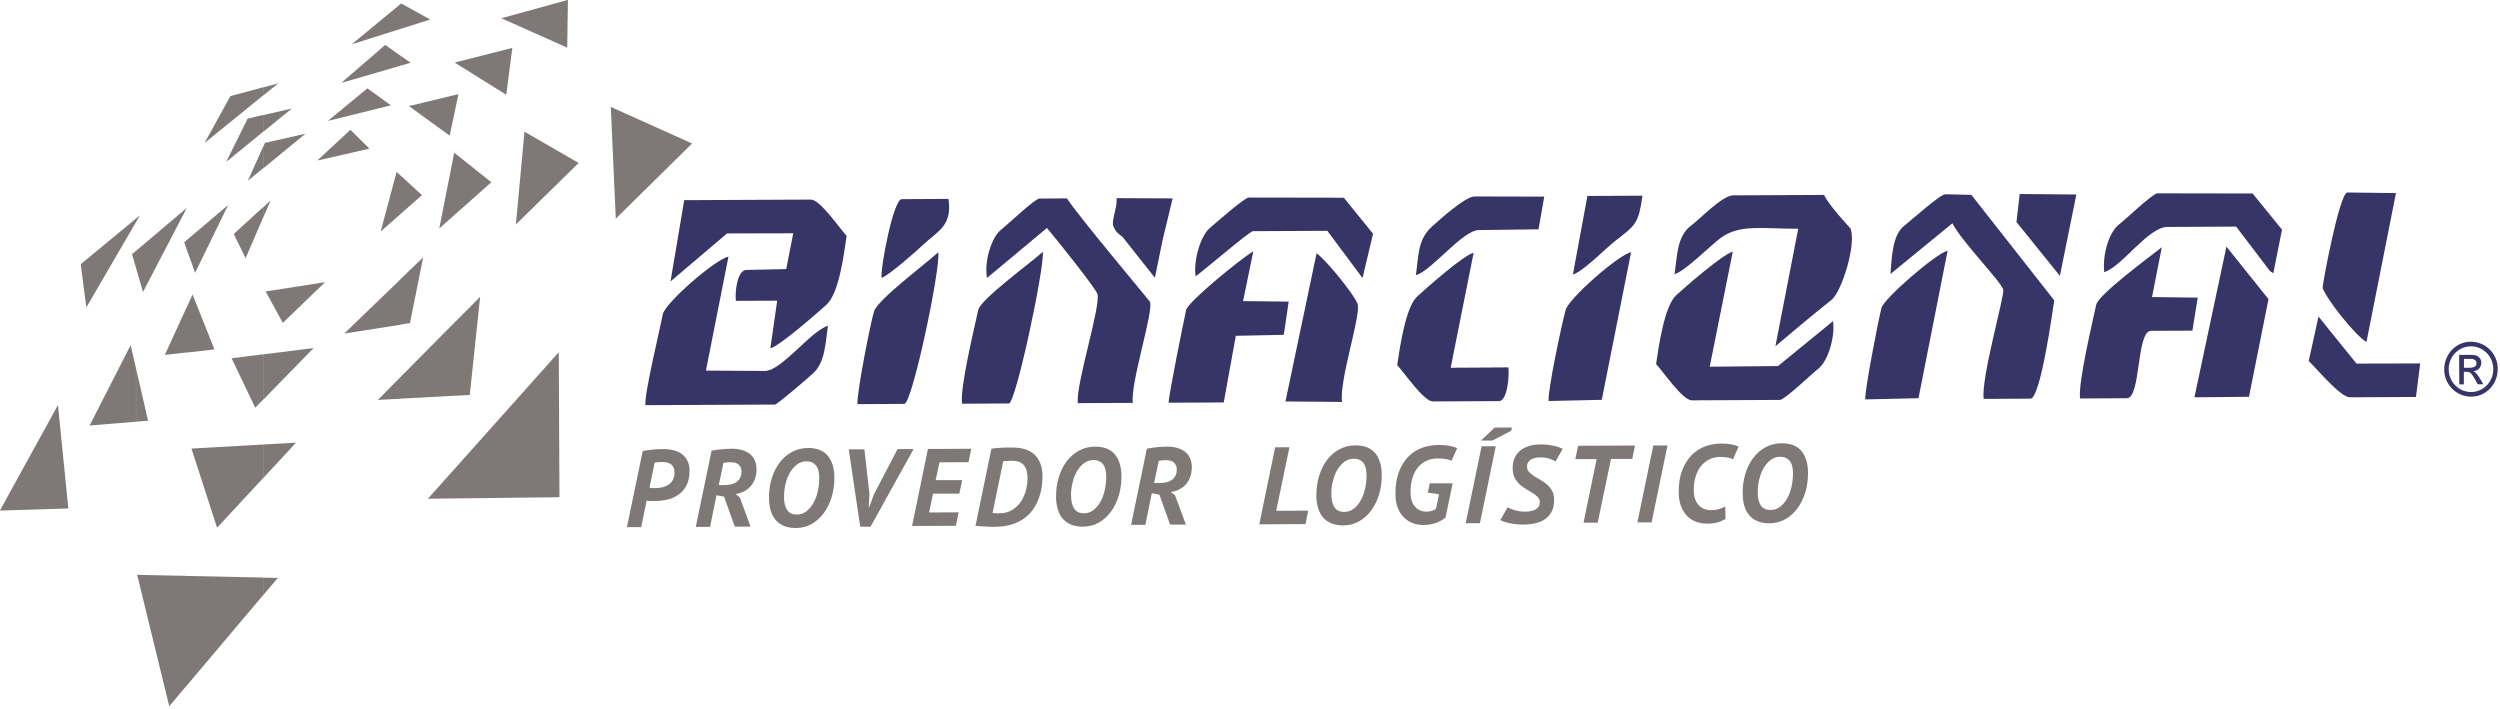 <svg xmlns="http://www.w3.org/2000/svg" width="296" height="84" viewBox="0 0 296 84" fill="none"><g clip-path="url(#clip0_44_44)"><path fill-rule="evenodd" clip-rule="evenodd" d="M193.11 29.86C191.54 30.23 185.73 35.36 185.37 36.7C184.95 38.21 183.22 46.29 183.36 47.48L189.65 47.34L193.12 29.87L193.11 29.86Z" fill="#373467"></path><path fill-rule="evenodd" clip-rule="evenodd" d="M148.39 29.76C147.04 30.53 140.65 35.72 140.44 36.7C140.16 37.98 138.31 47.08 138.37 47.68L144.89 47.65L146.32 39.76L152 39.64L152.58 35.71L147.18 35.65L148.39 29.76Z" fill="#373467"></path><path fill-rule="evenodd" clip-rule="evenodd" d="M273.35 42.74C274.38 43.73 277.1 47.04 278.23 47.04L286.05 47L286.55 43.03L279.01 43.05L274.51 37.48L273.35 42.75V42.74Z" fill="#373467"></path><path fill-rule="evenodd" clip-rule="evenodd" d="M231.17 26.45C232.25 28.57 236.76 33.15 237.18 34.27C237.4 34.87 234.52 44.83 234.87 47.23L240.41 47.2C241.58 47.2 242.99 37.13 243.22 35.56L233.41 23.07L230.33 23C229.71 23 226.2 26.16 225.52 26.68C224.05 27.79 224 30.35 223.83 32.44L231.17 26.43V26.45Z" fill="#373467"></path><path fill-rule="evenodd" clip-rule="evenodd" d="M158.9 47.59C158.53 45.04 161.21 37.22 160.73 35.96C160.28 34.77 156.79 30.53 155.88 30L152.2 47.53L158.91 47.59H158.9Z" fill="#373467"></path><path fill-rule="evenodd" clip-rule="evenodd" d="M255.97 29.26C254.57 30.38 248.46 34.85 248.19 36.09C247.75 38.14 246.02 45.41 246.28 47.18L251.82 47.15C253.51 47.15 252.92 39.17 254.69 39.17L259.58 39.15L260.21 35.24L254.8 35.17L255.96 29.26H255.97Z" fill="#373467"></path><path fill-rule="evenodd" clip-rule="evenodd" d="M107.07 47.82C108 47.82 111.38 31.81 111.09 29.87C109.65 31.2 104 35.42 103.51 36.81C103.11 37.95 101.38 46.82 101.53 47.85L107.07 47.82Z" fill="#373467"></path><path fill-rule="evenodd" clip-rule="evenodd" d="M230.6 29.68C229.23 30 223.08 35.32 222.77 36.45C222.43 37.68 220.73 46.49 220.85 47.29L227.15 47.15L230.6 29.67V29.68Z" fill="#373467"></path><path fill-rule="evenodd" clip-rule="evenodd" d="M123.95 26.99C124.91 28.1 129.62 33.99 129.92 34.77C130.41 36.08 127.36 45.47 127.61 47.73L134.13 47.7C133.8 45.45 136.6 36.91 136.16 35.73C136.13 35.65 127.39 25.23 126.33 23.49L123.07 23.51C122.53 23.51 119.22 26.67 118.56 27.17C117.39 28.06 116.51 30.96 116.86 32.91L123.96 26.99H123.95Z" fill="#373467"></path><path fill-rule="evenodd" clip-rule="evenodd" d="M86.25 30.39C84.66 30.71 78.72 35.9 78.47 37.22C78.11 39.13 76.27 46.65 76.42 47.97L91.74 47.9C92.04 47.9 95.78 44.65 96.24 44.23C97.69 42.92 97.72 40.73 98.03 38.57C95.96 39.21 92.54 43.91 90.57 43.92L83.58 43.88L86.25 30.39Z" fill="#373467"></path><path fill-rule="evenodd" clip-rule="evenodd" d="M205.16 29.8C204.01 30.07 199.48 34.01 198.44 34.98C197.08 36.23 196.39 40.98 196.08 43.1C197.02 44.14 199.24 47.4 200.31 47.4L210.74 47.35C211.3 47.35 214.61 44.17 215.25 43.69C216.42 42.81 217.3 39.9 217.03 38.02L210.52 43.34L202.43 43.42L205.16 29.8Z" fill="#373467"></path><path fill-rule="evenodd" clip-rule="evenodd" d="M119.45 47.77C120.27 47.77 123.68 31.68 123.47 29.82C122.17 31.02 116.09 35.43 115.82 36.71C115.37 38.81 113.63 45.94 113.91 47.8L119.45 47.77Z" fill="#373467"></path><path fill-rule="evenodd" clip-rule="evenodd" d="M268.59 35.42L263.61 29.2L259.82 47.04L266.28 46.98L268.59 35.42Z" fill="#373467"></path><path fill-rule="evenodd" clip-rule="evenodd" d="M174.49 29.92C173.26 30.22 168.9 34.09 167.79 35.11C166.43 36.36 165.74 41.11 165.43 43.23C166.37 44.27 168.59 47.53 169.66 47.53L177.48 47.49C178.47 47.49 178.73 44.46 178.59 43.5L171.76 43.54L174.48 29.92H174.49Z" fill="#373467"></path><path fill-rule="evenodd" clip-rule="evenodd" d="M283.67 22.86L277.93 22.79C277 22.79 274.92 33.9 275 34.1C275.56 35.58 278.9 39.76 280.19 40.49L283.68 22.87L283.67 22.86Z" fill="#373467"></path><path fill-rule="evenodd" clip-rule="evenodd" d="M132.96 28.11L136.74 32.89L137.65 28.42L138.84 23.49L132.2 23.46C132.32 24.54 131.56 26.1 131.82 26.78C132.1 27.52 132.57 27.78 132.97 28.1L132.96 28.11Z" fill="#373467"></path><path fill-rule="evenodd" clip-rule="evenodd" d="M104.39 32.89C105.24 32.63 108.66 29.59 109.41 28.88C111.07 27.33 112.77 26.72 112.3 23.55L106.76 23.58C105.79 23.58 104.24 31.61 104.38 32.89H104.39Z" fill="#373467"></path><path fill-rule="evenodd" clip-rule="evenodd" d="M249.15 32.22C251.22 31.58 254.36 26.88 256.61 26.87L264.76 26.83L268.77 32.1L269.16 32.35L270.19 27.19L266.71 22.91L255.43 22.89C254.89 22.89 251.58 26.06 250.92 26.55C249.66 27.5 248.92 30.25 249.14 32.22H249.15Z" fill="#373467"></path><path fill-rule="evenodd" clip-rule="evenodd" d="M182.84 23.28L174.58 23.26C173.48 23.26 170.39 26.07 169.57 26.8C167.85 28.34 167.98 30.18 167.64 32.59C169.58 31.99 173.17 27.25 175.1 27.24L182.16 27.15L182.84 23.27V23.28Z" fill="#373467"></path><path fill-rule="evenodd" clip-rule="evenodd" d="M141.55 32.72C142.49 32.08 147.92 27.38 148.36 27.37L157.16 27.33L161.32 32.92L162.57 27.68L159.11 23.41L147.84 23.39C147.35 23.39 143.87 26.47 143.25 26.99C142.12 27.93 141.29 30.89 141.56 32.72H141.55Z" fill="#373467"></path><path fill-rule="evenodd" clip-rule="evenodd" d="M198.28 32.46C199.54 32.07 202.4 29.19 203.65 28.23C205.9 26.5 208.64 27.1 212.91 27.08L210.21 40.99C212.32 39.21 214.65 37.25 216.86 35.5C218.02 34.58 219.83 28.98 219.1 27.05C219.1 27.03 216.55 24.35 215.97 23.08L205.21 23.13C203.92 23.13 201.28 25.93 200.24 26.7C198.54 27.95 198.58 30.32 198.27 32.47L198.28 32.46Z" fill="#373467"></path><path fill-rule="evenodd" clip-rule="evenodd" d="M186.22 32.51C187.5 32.11 190.13 29.38 191.26 28.51C193.68 26.63 193.99 26.5 194.47 23.17L187.95 23.2L186.23 32.51H186.22Z" fill="#373467"></path><path fill-rule="evenodd" clip-rule="evenodd" d="M245.84 23.03L239.13 22.97L238.75 26.29L243.89 32.66L245.84 23.03Z" fill="#373467"></path><path fill-rule="evenodd" clip-rule="evenodd" d="M86.07 27.64L93.92 27.62L93.09 31.86L88.37 31.96C87.28 31.96 86.99 34.65 87.13 35.62L92.02 35.6L91.21 41.25C92.31 40.96 96.83 37.01 97.88 36.05C99.34 34.7 99.91 30.18 100.24 27.93C99.3 26.89 97.08 23.63 96.01 23.63L81.01 23.7L79.39 33.32L86.07 27.65V27.64Z" fill="#373467"></path><path fill-rule="evenodd" clip-rule="evenodd" d="M54.06 59.02V55.25L66.16 41.7L66.24 58.87L54.06 59.01V59.02ZM54.06 46.85L55.62 46.77L56.85 35.14L54.06 37.95V46.85ZM54.06 25.23V18.3L58.17 21.58L54.06 25.23ZM54.06 12.19V11.2L54.28 11.15L54.06 12.19ZM54.06 7.55L59.94 11.22L60.66 5.67L54.06 7.35V7.55ZM59.36 2.16L67.16 5.64L67.24 -0.01L59.36 2.16ZM72.32 12.66L81.94 16.99L72.91 25.89L72.32 12.67V12.66ZM62.09 15.59L68.51 19.29L61.08 26.58L62.1 15.59H62.09ZM47.42 3.42L50.93 2.31L47.51 0.41L47.42 0.48V3.42ZM54.06 7.36V7.56L53.84 7.42L54.06 7.36ZM54.06 11.2L48.42 12.56L53.24 16.06L54.06 12.19V11.2ZM54.06 18.3L53.78 18.08L52.01 27.05L54.06 25.23V18.3ZM54.06 37.94L47.42 44.64V47.2L54.06 46.84V37.94ZM54.06 55.25L50.66 59.05L54.06 59.01V55.24V55.25ZM47.42 38.44V33.05L50.1 30.47L48.54 38.26L47.42 38.43V38.44ZM47.42 25.34V20.77L49.96 23.11L47.42 25.34ZM47.42 7.78V6.59L48.61 7.43L47.42 7.78ZM41.66 5.23L47.42 0.48V3.42L41.66 5.24V5.23ZM47.42 6.6L45.61 5.32L40.4 9.82L47.41 7.78V6.59L47.42 6.6ZM47.42 20.78L46.96 20.36L45.07 27.41L47.42 25.35V20.78ZM47.42 33.06V38.45L40.76 39.49L47.42 33.07V33.06ZM47.42 44.65V47.21L44.74 47.35L47.42 44.64V44.65ZM31.15 70.48V68.39L32.89 68.43L31.15 70.49V70.48ZM31.15 56.62V52.63L35.05 52.41L31.15 56.62ZM31.15 47.34V41.96L37.13 41.21L31.15 47.34ZM31.15 25.8V24.55L32.04 23.74L31.15 25.8ZM31.15 19.94V17.41L31.37 16.92L36.17 15.83L31.16 19.94H31.15ZM31.15 15.62V13.63L34.55 12.85L31.15 15.62ZM31.15 11.32V10.35L32.94 9.87L31.15 11.32ZM46.28 12.47L43.5 10.46L38.82 14.32L46.28 12.47ZM43.74 17.6L41.49 15.37L37.56 19.01L43.74 17.6ZM31.44 34.51L38.48 33.41L33.49 38.23L31.45 34.51H31.44ZM31.14 10.34L27.28 11.38L24.21 16.94L31.14 11.31V10.34ZM31.14 13.62L29.32 14.04L26.78 19.17L31.14 15.61V13.62ZM31.14 17.4L29.35 21.4L31.14 19.93V17.4ZM31.14 24.54L27.68 27.7L29.08 30.57L31.14 25.79V24.54ZM31.14 41.95L27.42 42.42L30.22 48.27L31.14 47.33V41.95ZM31.14 52.63L22.67 53.11L25.7 62.48L31.14 56.62V52.63ZM31.14 68.38L21.96 68.19V81.35L31.14 70.48V68.39V68.38ZM21.96 41.75V36.7L22.8 34.87L25.39 41.37L21.96 41.76V41.75ZM21.96 29.1V28.55L27.01 24.28L23.1 32.3L21.95 29.1H21.96ZM21.96 24.91L22.11 24.62L21.96 24.75V24.91ZM21.96 24.75L16.1 29.7V31.71L16.93 34.57L21.96 24.92V24.76V24.75ZM21.96 28.55L21.81 28.68L21.96 29.1V28.55ZM21.96 36.69L19.52 42.02L21.96 41.74V36.69ZM21.96 68.18V81.34L20.04 83.62L16.24 68.06L21.97 68.18H21.96ZM16.1 49.93V43.6L17.53 49.81L16.1 49.93ZM16.1 26.3V25.88L16.57 25.49L16.1 26.3ZM16.1 25.88V26.3L10.22 36.4L9.56 31.28L16.1 25.88ZM16.1 29.69V31.7L15.63 30.09L16.1 29.69ZM16.1 43.6L15.47 40.86L10.61 50.38L16.11 49.93V43.6H16.1ZM6.86 47.94L8.09 60.2L-0.01 60.45L6.87 47.94H6.86Z" fill="#7E7876"></path><path fill-rule="evenodd" clip-rule="evenodd" d="M76.12 53.4C76.48 53.33 76.87 53.27 77.28 53.23C77.69 53.19 78.11 53.17 78.52 53.17C78.96 53.17 79.37 53.22 79.75 53.31C80.13 53.41 80.46 53.56 80.74 53.77C81.02 53.98 81.24 54.24 81.4 54.57C81.56 54.9 81.64 55.28 81.64 55.73C81.64 56.41 81.53 56.97 81.3 57.43C81.07 57.89 80.76 58.26 80.37 58.54C79.99 58.82 79.55 59.03 79.05 59.14C78.56 59.26 78.05 59.32 77.54 59.32C77.5 59.32 77.43 59.32 77.34 59.32C77.25 59.32 77.15 59.32 77.05 59.32C76.95 59.32 76.86 59.32 76.76 59.3C76.67 59.3 76.6 59.28 76.56 59.27L75.92 62.41H74.23L76.1 53.39L76.12 53.4ZM76.91 57.74C76.91 57.74 76.99 57.76 77.05 57.77C77.11 57.77 77.18 57.78 77.25 57.79C77.32 57.79 77.39 57.79 77.46 57.79C77.53 57.79 77.57 57.79 77.61 57.79C77.91 57.79 78.19 57.76 78.46 57.69C78.73 57.62 78.97 57.52 79.18 57.37C79.39 57.23 79.55 57.04 79.68 56.8C79.8 56.57 79.87 56.28 79.86 55.94C79.86 55.69 79.82 55.48 79.73 55.32C79.65 55.16 79.54 55.03 79.4 54.94C79.26 54.85 79.1 54.79 78.91 54.75C78.72 54.72 78.53 54.7 78.32 54.7C78.16 54.7 78.01 54.7 77.87 54.72C77.73 54.73 77.61 54.75 77.51 54.77L76.9 57.74H76.91ZM84.26 53.36C84.68 53.28 85.1 53.22 85.52 53.19C85.95 53.15 86.33 53.13 86.66 53.13C87.06 53.13 87.44 53.17 87.79 53.27C88.15 53.36 88.45 53.51 88.72 53.7C88.98 53.89 89.19 54.14 89.34 54.45C89.49 54.76 89.57 55.12 89.57 55.53C89.57 56.01 89.5 56.42 89.36 56.77C89.22 57.12 89.03 57.42 88.8 57.66C88.57 57.9 88.3 58.09 88 58.22C87.7 58.36 87.4 58.45 87.08 58.49L87.59 58.89L88.87 62.35H87L85.73 58.8L84.83 58.64L84.07 62.38H82.38L84.25 53.36H84.26ZM85.1 57.43H85.79C86.04 57.43 86.29 57.4 86.53 57.35C86.77 57.3 86.99 57.21 87.17 57.09C87.36 56.96 87.51 56.8 87.62 56.59C87.74 56.38 87.79 56.12 87.79 55.8C87.79 55.5 87.69 55.25 87.49 55.04C87.29 54.83 86.97 54.72 86.53 54.73C86.36 54.73 86.19 54.73 86.04 54.75C85.89 54.76 85.76 54.78 85.66 54.8L85.1 57.44V57.43ZM91.05 58.94C91.05 58.13 91.15 57.37 91.37 56.66C91.59 55.94 91.9 55.32 92.3 54.78C92.71 54.24 93.2 53.82 93.77 53.51C94.35 53.2 94.99 53.04 95.7 53.04C96.17 53.04 96.59 53.11 96.97 53.24C97.35 53.38 97.67 53.59 97.94 53.88C98.21 54.17 98.41 54.53 98.56 54.98C98.71 55.42 98.79 55.95 98.79 56.55C98.79 57.37 98.69 58.13 98.47 58.85C98.25 59.57 97.94 60.2 97.54 60.75C97.14 61.29 96.66 61.72 96.1 62.04C95.54 62.36 94.92 62.51 94.25 62.52C93.23 62.52 92.44 62.23 91.89 61.63C91.34 61.03 91.06 60.14 91.05 58.95V58.94ZM92.83 58.88C92.83 59.5 92.95 60 93.19 60.37C93.43 60.74 93.82 60.93 94.37 60.92C94.77 60.92 95.13 60.8 95.45 60.56C95.77 60.32 96.05 60 96.29 59.59C96.52 59.18 96.7 58.72 96.82 58.2C96.94 57.68 97 57.14 97 56.57C97 55.88 96.86 55.39 96.59 55.08C96.32 54.77 95.95 54.61 95.48 54.62C95.09 54.62 94.73 54.74 94.41 54.96C94.09 55.19 93.81 55.49 93.57 55.88C93.33 56.27 93.15 56.72 93.02 57.24C92.89 57.76 92.82 58.3 92.83 58.87V58.88ZM102.94 58.52L102.86 60.07H102.91L103.48 58.52L106.27 53.17H108.17L103.07 62.36H101.85L100.49 53.2H102.34L102.95 58.52H102.94ZM109.87 53.15L107.99 62.27H109.68L113.18 62.25L113.5 60.66L110 60.68L110.47 58.45H113.58L113.92 56.85H110.78L111.23 54.74L114.67 54.72L115 53.13L111.56 53.15H109.87ZM117.4 53.12C117.58 53.09 117.78 53.07 118 53.05C118.22 53.03 118.42 53.02 118.6 53.01C118.79 53.01 118.95 53 119.09 52.99C119.17 52.99 119.28 52.99 119.42 52.99C119.56 52.99 119.72 52.99 119.89 52.99C120.42 52.99 120.9 53.05 121.33 53.18C121.76 53.31 122.14 53.52 122.45 53.79C122.76 54.07 123 54.42 123.17 54.85C123.34 55.28 123.43 55.8 123.43 56.4C123.43 56.78 123.4 57.19 123.34 57.63C123.28 58.07 123.17 58.51 123.01 58.95C122.86 59.39 122.64 59.82 122.37 60.23C122.1 60.64 121.76 61 121.35 61.31C120.94 61.62 120.45 61.88 119.87 62.07C119.29 62.26 118.62 62.36 117.86 62.37C117.73 62.37 117.6 62.37 117.47 62.37C117.34 62.37 117.25 62.37 117.2 62.37C117.03 62.37 116.83 62.35 116.62 62.34C116.41 62.33 116.19 62.32 115.98 62.3C115.77 62.29 115.61 62.27 115.5 62.26L117.38 53.13L117.4 53.12ZM117.51 60.74C117.51 60.74 117.6 60.75 117.67 60.76C117.74 60.77 117.82 60.76 117.91 60.77C118 60.77 118.08 60.77 118.16 60.77C118.24 60.77 118.3 60.77 118.34 60.77C118.95 60.77 119.46 60.63 119.89 60.35C120.31 60.07 120.66 59.73 120.92 59.32C121.18 58.91 121.37 58.46 121.49 57.98C121.61 57.5 121.66 57.05 121.66 56.63C121.66 55.94 121.51 55.42 121.22 55.07C120.93 54.72 120.44 54.55 119.77 54.56C119.6 54.56 119.41 54.56 119.22 54.58C119.03 54.58 118.88 54.6 118.78 54.62L117.52 60.74H117.51ZM125.04 58.78C125.04 57.97 125.14 57.21 125.36 56.5C125.58 55.78 125.89 55.16 126.29 54.62C126.7 54.08 127.19 53.66 127.76 53.35C128.34 53.04 128.98 52.88 129.69 52.88C130.16 52.88 130.58 52.95 130.96 53.08C131.34 53.22 131.66 53.43 131.93 53.72C132.2 54.01 132.4 54.37 132.55 54.82C132.7 55.26 132.78 55.79 132.78 56.39C132.78 57.2 132.68 57.97 132.46 58.69C132.24 59.41 131.93 60.04 131.53 60.59C131.13 61.13 130.65 61.56 130.09 61.88C129.53 62.2 128.91 62.35 128.24 62.36C127.22 62.36 126.43 62.07 125.88 61.47C125.33 60.87 125.05 59.97 125.03 58.79L125.04 58.78ZM126.82 58.72C126.82 59.35 126.94 59.84 127.18 60.22C127.42 60.59 127.81 60.78 128.36 60.77C128.76 60.77 129.12 60.65 129.44 60.41C129.76 60.17 130.04 59.85 130.27 59.44C130.5 59.04 130.68 58.57 130.8 58.05C130.92 57.53 130.98 56.99 130.98 56.42C130.98 55.74 130.84 55.24 130.57 54.93C130.3 54.62 129.93 54.46 129.46 54.47C129.07 54.47 128.71 54.59 128.39 54.81C128.07 55.04 127.79 55.34 127.55 55.73C127.31 56.12 127.13 56.57 127 57.09C126.87 57.61 126.8 58.15 126.81 58.72H126.82ZM135.8 53.12C136.22 53.04 136.64 52.98 137.06 52.94C137.48 52.9 137.87 52.88 138.2 52.88C138.6 52.88 138.98 52.92 139.33 53.02C139.69 53.11 139.99 53.26 140.26 53.45C140.52 53.64 140.73 53.89 140.88 54.2C141.03 54.51 141.11 54.87 141.11 55.29C141.11 55.77 141.04 56.18 140.9 56.53C140.76 56.88 140.57 57.18 140.34 57.42C140.11 57.66 139.84 57.85 139.54 57.98C139.24 58.12 138.94 58.21 138.62 58.25L139.13 58.65L140.41 62.11H138.54L137.27 58.56L136.37 58.4L135.61 62.14H133.92L135.79 53.12H135.8ZM136.64 57.19H137.33C137.58 57.19 137.83 57.16 138.07 57.11C138.31 57.06 138.53 56.97 138.71 56.85C138.9 56.72 139.05 56.56 139.16 56.35C139.28 56.14 139.33 55.88 139.33 55.56C139.33 55.27 139.23 55.01 139.03 54.8C138.83 54.59 138.51 54.48 138.07 54.49C137.9 54.49 137.73 54.49 137.58 54.51C137.43 54.52 137.3 54.54 137.2 54.56L136.64 57.2V57.19ZM154.58 62.05L150.79 62.07H149.1L150.98 52.96H152.67L151.1 60.48L154.89 60.46L154.57 62.05H154.58ZM155.86 58.63C155.86 57.82 155.96 57.06 156.18 56.35C156.4 55.64 156.71 55.01 157.11 54.47C157.52 53.93 158.01 53.51 158.58 53.2C159.15 52.89 159.8 52.73 160.51 52.73C160.98 52.73 161.4 52.8 161.78 52.93C162.16 53.07 162.48 53.28 162.75 53.57C163.02 53.86 163.22 54.22 163.37 54.67C163.52 55.11 163.6 55.64 163.6 56.24C163.6 57.06 163.5 57.82 163.28 58.54C163.06 59.26 162.75 59.89 162.35 60.44C161.95 60.98 161.47 61.41 160.91 61.73C160.35 62.04 159.73 62.2 159.06 62.21C158.04 62.21 157.25 61.92 156.7 61.32C156.15 60.72 155.87 59.83 155.85 58.64L155.86 58.63ZM157.64 58.57C157.64 59.19 157.76 59.69 158 60.06C158.24 60.43 158.63 60.62 159.18 60.61C159.58 60.61 159.94 60.49 160.26 60.25C160.58 60.01 160.86 59.69 161.09 59.28C161.32 58.88 161.5 58.41 161.62 57.89C161.74 57.37 161.8 56.83 161.8 56.26C161.8 55.57 161.66 55.08 161.39 54.77C161.12 54.46 160.75 54.3 160.28 54.31C159.89 54.31 159.53 54.43 159.21 54.65C158.89 54.88 158.61 55.18 158.37 55.57C158.13 55.96 157.95 56.41 157.82 56.93C157.69 57.45 157.62 57.99 157.63 58.56L157.64 58.57ZM169.26 57.23H171.99L171.15 61.28C170.76 61.59 170.35 61.81 169.92 61.95C169.49 62.09 169.03 62.16 168.54 62.16C168.06 62.16 167.62 62.08 167.22 61.92C166.82 61.76 166.47 61.52 166.17 61.21C165.87 60.9 165.64 60.51 165.47 60.06C165.3 59.6 165.22 59.08 165.22 58.49C165.22 57.49 165.35 56.63 165.62 55.9C165.89 55.17 166.26 54.57 166.72 54.09C167.19 53.61 167.73 53.26 168.35 53.03C168.97 52.8 169.63 52.69 170.33 52.68C170.82 52.68 171.26 52.72 171.65 52.8C172.04 52.88 172.33 52.96 172.53 53.05L171.86 54.55C171.68 54.46 171.45 54.4 171.18 54.35C170.91 54.3 170.58 54.27 170.18 54.28C169.72 54.28 169.3 54.37 168.91 54.55C168.52 54.73 168.18 54.98 167.9 55.32C167.62 55.66 167.39 56.08 167.24 56.58C167.08 57.08 167 57.65 167.01 58.29C167.01 59.01 167.18 59.57 167.53 59.98C167.87 60.39 168.33 60.59 168.9 60.58C169.33 60.58 169.7 60.47 170.02 60.25L170.38 58.52L169.05 58.32L169.28 57.24L169.26 57.23ZM175.42 52.84H177.1L175.22 61.95H173.54L175.42 52.84ZM176.97 50.62H179.01L178.93 51L176.7 52.16H175.35L176.97 50.62ZM184.18 54.63C184.01 54.53 183.77 54.42 183.45 54.31C183.13 54.2 182.77 54.15 182.38 54.15C182.18 54.15 181.99 54.17 181.79 54.21C181.6 54.25 181.43 54.31 181.28 54.4C181.13 54.49 181.02 54.6 180.93 54.74C180.84 54.88 180.8 55.04 180.8 55.24C180.8 55.49 180.88 55.7 181.04 55.88C181.2 56.05 181.39 56.21 181.63 56.37C181.87 56.52 182.13 56.67 182.4 56.83C182.67 56.98 182.93 57.17 183.17 57.37C183.41 57.57 183.61 57.83 183.77 58.12C183.93 58.41 184.01 58.77 184.01 59.19C184.01 59.7 183.93 60.14 183.75 60.51C183.57 60.88 183.32 61.18 183 61.42C182.68 61.66 182.29 61.83 181.83 61.94C181.38 62.05 180.87 62.11 180.31 62.11C180.01 62.11 179.72 62.1 179.44 62.06C179.17 62.03 178.91 61.98 178.68 61.93C178.45 61.88 178.24 61.82 178.06 61.76C177.88 61.7 177.74 61.63 177.64 61.57L178.51 60.06C178.6 60.11 178.71 60.17 178.85 60.23C178.99 60.29 179.15 60.35 179.33 60.4C179.51 60.45 179.7 60.49 179.91 60.53C180.12 60.56 180.33 60.58 180.54 60.58C180.78 60.58 181.01 60.56 181.23 60.52C181.45 60.48 181.63 60.41 181.8 60.32C181.96 60.23 182.09 60.11 182.18 59.97C182.27 59.83 182.31 59.66 182.31 59.45C182.31 59.22 182.23 59.02 182.07 58.85C181.91 58.69 181.72 58.53 181.48 58.38C181.24 58.23 180.98 58.08 180.71 57.92C180.44 57.76 180.18 57.57 179.94 57.36C179.7 57.14 179.5 56.88 179.34 56.57C179.18 56.26 179.1 55.89 179.1 55.45C179.1 54.95 179.18 54.52 179.36 54.16C179.54 53.8 179.78 53.51 180.08 53.28C180.38 53.05 180.74 52.89 181.14 52.78C181.55 52.67 181.99 52.62 182.45 52.62C182.7 52.62 182.95 52.63 183.2 52.66C183.45 52.69 183.69 52.72 183.92 52.77C184.15 52.82 184.35 52.87 184.54 52.94C184.73 53 184.89 53.08 185.02 53.15L184.17 54.64L184.18 54.63ZM193.26 54.34H190.74L189.17 61.88H187.49L189.04 54.36H186.52L186.85 52.78L193.58 52.75L193.26 54.34ZM195.75 52.74H197.43L195.55 61.85H193.87L195.75 52.74ZM204.3 61.43C203.72 61.81 203.01 62 202.17 62C201.6 62 201.1 61.91 200.67 61.72C200.24 61.53 199.89 61.27 199.61 60.93C199.33 60.59 199.11 60.2 198.97 59.75C198.83 59.3 198.76 58.81 198.76 58.29C198.76 57.27 198.89 56.39 199.18 55.67C199.46 54.94 199.84 54.35 200.3 53.88C200.77 53.41 201.3 53.07 201.9 52.85C202.5 52.63 203.12 52.52 203.75 52.52C204.24 52.52 204.67 52.55 205.02 52.62C205.37 52.69 205.65 52.78 205.85 52.87L205.19 54.38C205.02 54.29 204.81 54.21 204.56 54.17C204.32 54.12 204.01 54.1 203.64 54.1C203.2 54.1 202.79 54.2 202.41 54.38C202.03 54.56 201.7 54.83 201.42 55.16C201.14 55.49 200.93 55.91 200.77 56.4C200.61 56.89 200.53 57.44 200.54 58.05C200.54 58.79 200.73 59.36 201.1 59.78C201.47 60.19 201.96 60.4 202.58 60.4C202.97 60.4 203.29 60.36 203.55 60.27C203.81 60.19 204.05 60.08 204.27 59.96L204.3 61.42V61.43ZM206.33 58.39C206.33 57.58 206.43 56.82 206.65 56.1C206.87 55.38 207.18 54.76 207.58 54.22C207.99 53.68 208.48 53.26 209.05 52.95C209.63 52.64 210.27 52.48 210.98 52.48C211.45 52.48 211.87 52.55 212.25 52.68C212.63 52.82 212.95 53.03 213.22 53.32C213.49 53.61 213.69 53.97 213.84 54.42C213.99 54.86 214.07 55.39 214.07 55.99C214.07 56.81 213.97 57.57 213.75 58.29C213.53 59.01 213.22 59.64 212.82 60.19C212.42 60.73 211.94 61.16 211.38 61.48C210.82 61.79 210.2 61.95 209.53 61.96C208.51 61.96 207.72 61.67 207.17 61.07C206.62 60.47 206.34 59.58 206.33 58.39ZM208.11 58.33C208.11 58.96 208.23 59.45 208.47 59.83C208.71 60.2 209.1 60.39 209.65 60.38C210.05 60.38 210.41 60.26 210.74 60.02C211.06 59.78 211.34 59.46 211.58 59.05C211.81 58.65 211.99 58.18 212.11 57.66C212.23 57.14 212.29 56.6 212.29 56.03C212.29 55.35 212.15 54.85 211.88 54.54C211.61 54.23 211.24 54.08 210.77 54.08C210.38 54.08 210.02 54.2 209.7 54.42C209.38 54.65 209.1 54.95 208.86 55.34C208.62 55.73 208.44 56.18 208.31 56.7C208.18 57.22 208.11 57.76 208.12 58.33H208.11Z" fill="#7E7876"></path><path fill-rule="evenodd" clip-rule="evenodd" d="M292.39 41.01C293.84 40.91 295.1 42.04 295.2 43.53C295.3 45.02 294.2 46.32 292.74 46.41C291.29 46.51 290.02 45.38 289.93 43.89C289.83 42.39 290.93 41.11 292.39 41.01ZM295.73 43.58C295.73 43.58 295.73 43.5 295.73 43.45C295.6 41.65 294.06 40.34 292.32 40.47C290.67 40.59 289.44 41.98 289.4 43.63V43.84C289.4 43.84 289.4 43.92 289.4 43.97C289.52 45.66 290.89 46.92 292.5 46.96H292.69C292.69 46.96 292.77 46.96 292.81 46.96C294.46 46.84 295.69 45.43 295.73 43.78V43.58Z" fill="#373467"></path><path fill-rule="evenodd" clip-rule="evenodd" d="M291.72 42.49C291.92 42.49 292.55 42.49 292.71 42.5C292.99 42.54 293.22 42.7 293.22 43.01C293.2 43.68 292.3 43.53 291.73 43.54V42.48L291.72 42.49ZM292.86 43.96H292.83L292.86 43.94C293.75 43.89 294.05 42.82 293.55 42.34C293.23 42.03 292.94 42.02 292.51 42.02H291.16L291.18 45.51H291.72V44.02C292.29 44.02 292.47 43.99 292.79 44.5C292.98 44.8 293.19 45.18 293.36 45.5H294.03C294.01 45.43 293.58 44.76 293.52 44.66C293.44 44.54 293.33 44.37 293.23 44.26C293.17 44.2 293.14 44.14 293.06 44.08C292.99 44.02 292.92 44 292.85 43.95L292.86 43.96Z" fill="#373467"></path><path fill-rule="evenodd" clip-rule="evenodd" d="M292.87 43.96V43.94L292.84 43.95L292.87 43.96Z" fill="#373467"></path></g><defs><clipPath id="clip0_44_44"><rect width="295.74" height="83.63" fill="white"></rect></clipPath></defs></svg>